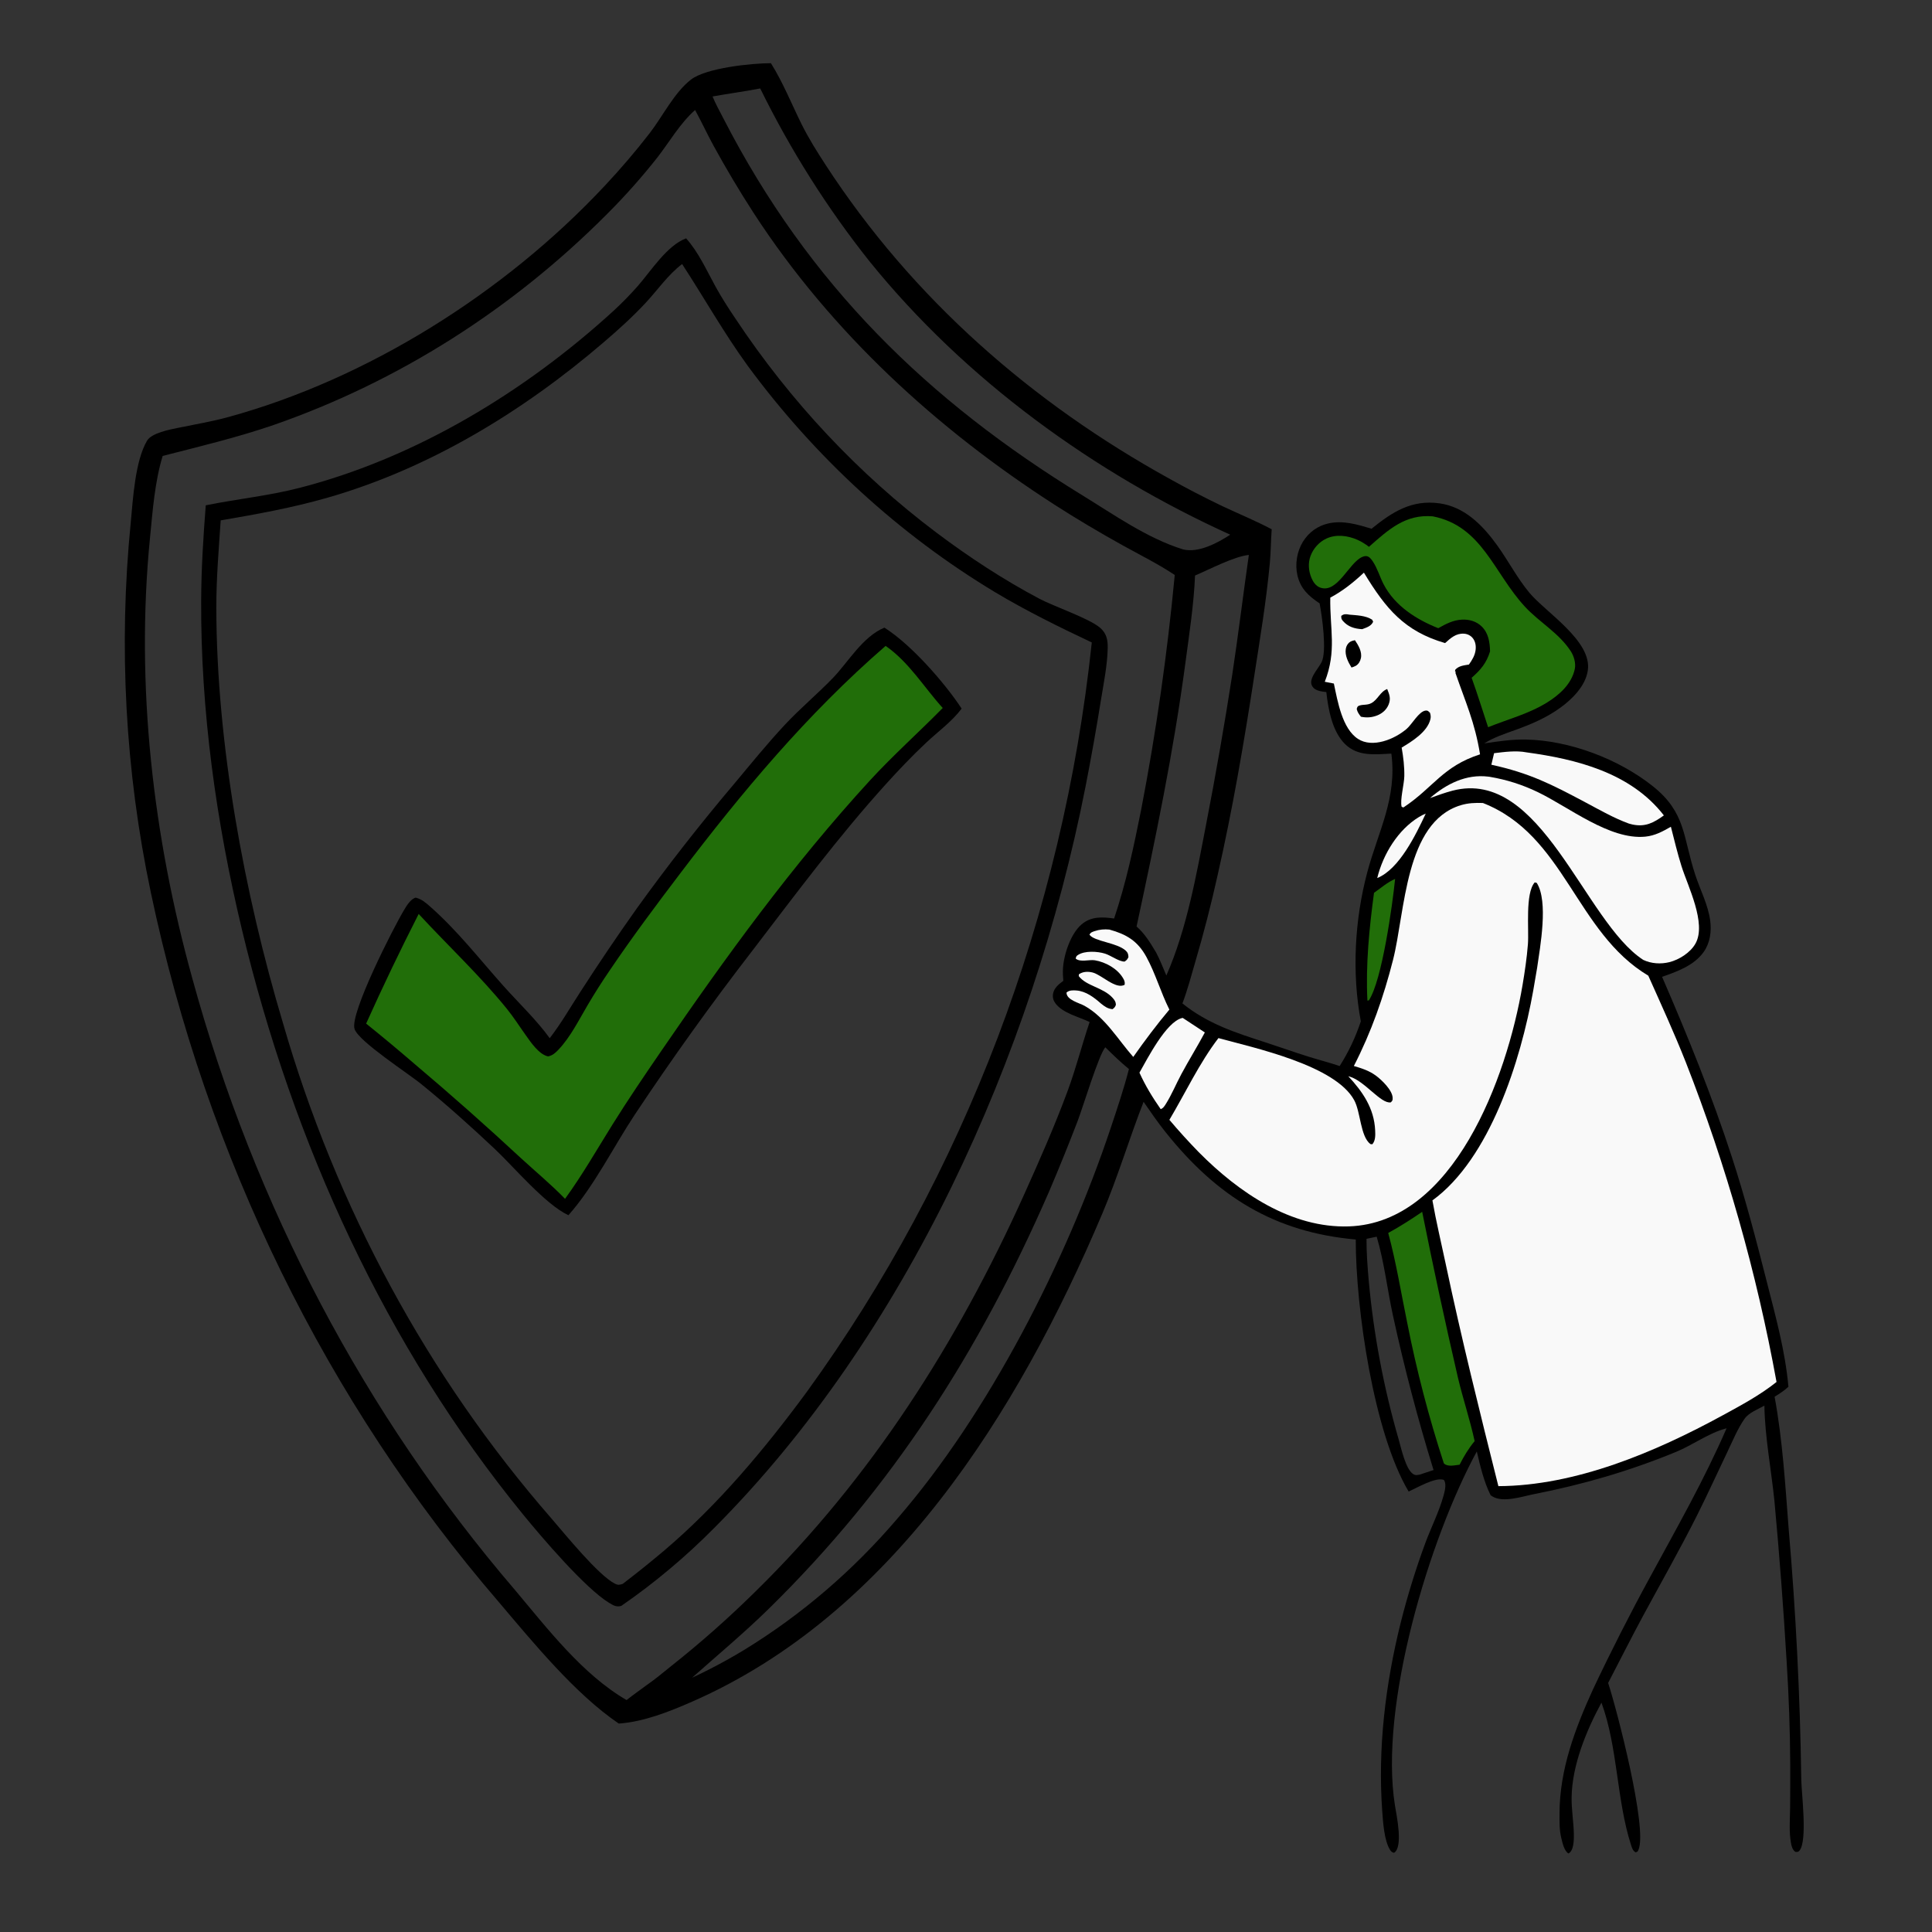 <?xml version="1.0" encoding="UTF-8" standalone="no"?>
<svg
   width="917"
   height="917"
   version="1.1"
   id="svg17"
   sodipodi:docname="reliability.svg"
   inkscape:version="1.4 (e7c3feb100, 2024-10-09)"
   xmlns:inkscape="http://www.inkscape.org/namespaces/inkscape"
   xmlns:sodipodi="http://sodipodi.sourceforge.net/DTD/sodipodi-0.dtd"
   xmlns="http://www.w3.org/2000/svg"
   xmlns:svg="http://www.w3.org/2000/svg">
  <rect width="100%" height="100%" fill="#333333" stroke="none"/>
  <defs
     id="defs17" />
  <sodipodi:namedview
     id="namedview17"
     pagecolor="#505050"
     bordercolor="#eeeeee"
     borderopacity="1"
     inkscape:showpageshadow="0"
     inkscape:pageopacity="0"
     inkscape:pagecheckerboard="0"
     inkscape:deskcolor="#505050"
     inkscape:zoom="0.63576881"
     inkscape:cx="457.71355"
     inkscape:cy="458.5"
     inkscape:window-width="1536"
     inkscape:window-height="792"
     inkscape:window-x="0"
     inkscape:window-y="0"
     inkscape:window-maximized="1"
     inkscape:current-layer="svg17" />
  <path
     d="m 365.909,29.994 c -9.219,0.011 -30.856,2.244 -37.987,7.813 -7.93,6.192 -13.279,17.23 -19.49,25.312 -6.769,8.739 -13.929,17.127 -21.456,25.134 -47.812,51.1 -112.926,91.694 -178.604,109.696 -7.953,2.18 -15.925,3.48 -23.968,5.146 -3.778,0.783 -12.45,2.391 -14.62,6.1 -5.637,9.628 -6.661,27.443 -7.721,38.777 -5.841,58.699 -2.623,118.019 9.527,175.612 26.456,125.757 83.435,241.925 165.247,336.907 16.334,19.272 36.333,43.671 56.863,57.576 11.787,-0.817 23.918,-5.622 34.798,-10.392 94.132,-41.265 154.351,-136.282 194.757,-231.792 7.328,-17.32 12.707,-35.401 19.538,-52.921 3.323,4.803 6.651,9.653 10.277,14.203 24.674,30.969 51.999,47.709 90.417,51.152 -0.002,32.742 8.554,91.89 25.118,119.627 3.768,-1.687 12.217,-6.656 16.223,-5.655 0.521,0.131 0.546,0.134 0.78,0.631 0.921,1.956 0.098,5.005 -0.444,6.964 -2.091,7.554 -5.849,15.02 -8.605,22.372 -4.591,12.444 -8.519,25.154 -11.765,38.069 -7.209,29.013 -10.931,59.577 -8.713,89.576 0.376,5.086 0.92,13.647 3.629,18.008 0.583,0.938 0.951,1.28 1.972,1.498 4.398,-2.7 1.212,-17.564 0.447,-22.296 -7.684,-47.449 16.347,-126.91 38.821,-168.185 1.64,6.976 3.369,14.375 6.55,20.753 0.238,0.172 0.48,0.338 0.725,0.497 5.103,3.288 14.416,0.064 19.93,-1.017 23.261,-4.559 45.308,-10.952 67.392,-20.046 7.948,-3.273 15.703,-9.101 23.952,-11.186 -10.593,24.424 -23.681,47.349 -36.304,70.609 -9.554,17.501 -18.607,35.308 -27.145,53.395 -8.421,18.515 -15.807,37.891 -15.837,58.794 -0.006,3.931 -0.114,7.768 0.821,11.603 0.575,2.358 1.346,6.114 3.401,7.403 2.566,-1.203 2.618,-6.429 2.58,-9.021 -0.086,-5.881 -1.153,-11.694 -1.067,-17.606 0.225,-15.39 7.062,-31.857 14.167,-44.958 7.802,21.236 7.157,46.343 14.063,67.625 0.448,1.38 0.849,2.726 2.159,3.414 0.915,-0.314 0.939,-0.289 1.337,-1.179 4.476,-10.004 -10.38,-67.147 -14.396,-79.215 5.58,-10.656 10.941,-21.427 16.662,-32.001 8.554,-15.811 17.462,-31.448 25.543,-47.541 4.991,-9.94 9.595,-20.108 14.413,-30.146 2.478,-5.163 4.918,-11.165 8.202,-15.786 2.012,-2.831 6.418,-4.497 9.355,-6.15 0.196,14.539 3.278,30.589 4.76,45.222 2.355,25.408 4.291,50.858 5.804,76.339 1.04,16.254 1.607,32.538 1.702,48.829 0.015,6.841 -0.005,13.683 -0.061,20.524 -0.059,5.386 -0.562,11.209 0.383,16.526 0.307,1.727 0.688,3.295 2.087,4.353 0.915,0.062 1.361,0.185 2.029,-0.659 3.766,-4.77 0.959,-26.584 0.805,-33.402 -0.562,-39.754 -2.555,-79.469 -5.975,-119.06 -1.625,-20.944 -2.888,-42.269 -6.69,-62.903 2.316,-1.427 4.535,-2.845 6.56,-4.721 -1.539,-17.138 -6.076,-33.316 -10.272,-49.866 -5.045,-19.895 -10.229,-39.694 -16.567,-59.177 -9.453,-29.057 -21.017,-57.627 -33.131,-85.53 6.99,-2.466 15.149,-5.303 19.773,-11.845 2.976,-4.209 3.746,-9.606 3.082,-14.73 -0.978,-7.55 -4.74,-14.653 -7.095,-21.812 -5.887,-17.899 -4.367,-29.478 -20.039,-42.005 -16.413,-13.119 -39.776,-21.826 -60.309,-22.239 -6.693,-0.134 -13.203,0.853 -19.808,1.838 4.612,-2.95 9.851,-4.599 14.915,-6.436 7.548,-2.739 14.659,-5.757 21.283,-10.577 5.532,-4.024 11.843,-10.204 12.949,-17.612 2.097,-14.03 -19.987,-27.555 -27.798,-36.973 -5.734,-6.914 -9.909,-15.027 -15.154,-22.326 -7.029,-9.783 -15.622,-18.42 -27.552,-20.038 -13.016,-1.764 -22.161,3.953 -32.134,12.065 -6.684,-2.007 -13.447,-4.074 -20.429,-2.535 -5.002,1.102 -9.363,4.154 -12.164,8.72 -2.779,4.529 -3.818,10.581 -2.618,15.852 1.478,6.494 5.5,10.025 10.548,13.385 1.153,5.946 3.539,22.781 0.936,27.901 -1.337,2.631 -4.33,5.847 -4.862,8.722 -0.209,1.136 -0.036,2.039 0.618,2.987 1.368,1.985 4.393,2.219 6.499,2.495 0.906,8.27 2.851,18.737 8.857,24.657 6.138,6.049 14.361,4.907 22.009,4.55 2.762,21.171 -6.201,36.784 -11.407,56.234 -6.018,22.482 -7.409,47.885 -3.081,70.848 -2.583,7.676 -5.767,14.453 -10.059,21.223 -4.883,-1.684 -9.932,-2.942 -14.859,-4.489 -6.767,-2.125 -13.467,-4.526 -20.218,-6.717 -14.292,-4.638 -27.404,-8.769 -39.543,-18.527 2.378,-6.339 4.154,-12.981 6.039,-19.5 4.021,-13.652 7.578,-27.455 10.664,-41.38 7.124,-31.337 12.524,-62.943 17.417,-94.752 2.72,-17.679 5.691,-35.402 7.349,-53.234 0.501,-5.392 0.504,-10.79 0.896,-16.187 -7.648,-4.056 -15.677,-7.336 -23.49,-11.015 -8.581,-4.111 -17.042,-8.5 -25.371,-13.162 C 490.167,191.31 433.41,142.149 391.833,78.212 387.806,72.019 383.759,65.595 380.458,58.93 375.681,49.287 371.607,39.074 365.909,29.994 Z M 504.679,465.548 c -2.111,1.584 -4.39,3.311 -4.877,6.21 -0.281,1.67 0.168,3.157 1.148,4.473 3.513,4.712 11.25,6.42 16.227,8.857 -3.659,10.843 -6.431,21.884 -10.41,32.641 -6.165,16.668 -13.273,32.784 -20.54,48.927 -31.946,70.961 -72.949,135.044 -127.49,188.565 -12.678,12.521 -25.98,24.307 -39.848,35.306 -3.823,3.021 -7.636,6.314 -11.626,9.058 -3.29,2.426 -6.654,4.786 -9.868,7.324 C 276.542,794.82 259.918,773.105 244.302,754.52 173.135,671.476 120.777,572.181 91.246,464.253 72.613,397.016 64.295,325.261 71.18,255.413 c 1.278,-12.965 2.247,-26.575 6.025,-39.005 17.634,-4.525 35.442,-8.77 52.716,-14.707 59.07,-20.574 113.137,-54.801 158.327,-100.227 8.391,-8.383 16.309,-17.286 23.713,-26.665 5.835,-7.51 10.858,-16.351 17.96,-22.581 2.996,5.5 5.648,11.201 8.633,16.709 6.007,10.984 12.403,21.721 19.177,32.187 36.916,56.852 87.427,102.824 142.748,138.405 10.573,6.801 21.51,13.267 32.46,19.349 8.224,4.568 16.772,8.786 24.638,14.029 -3.525,37.442 -8.854,74.667 -15.965,111.526 -3.51,17.558 -7.127,34.6 -12.813,51.522 -5.459,-0.753 -10.903,-1.114 -15.47,2.815 -5.097,4.386 -8.392,14.072 -8.807,20.933 -0.117,1.936 0.013,3.914 0.158,5.844 z m 79.243,-211.761 c -5.947,3.902 -15.066,8.763 -22.296,6.998 -0.121,-0.03 -0.239,-0.072 -0.358,-0.108 -16.805,-5.247 -32.537,-16.386 -47.618,-25.639 -73.046,-44.813 -129.69,-99.715 -170.42,-179.066 -1.716,-3.342 -3.606,-6.691 -5.028,-10.184 7.526,-1.36 15.115,-2.349 22.623,-3.81 14.402,29.277 31.784,56.78 51.834,82.011 45.748,56.619 107.012,100.629 171.263,129.799 z m 69.509,333.192 c 3.593,12.087 5.039,25.134 7.734,37.499 5.375,24.719 11.801,49.165 19.257,73.263 l -6.586,2.168 c -1.325,0.21 -1.923,0.496 -3.156,-0.317 -3.487,-2.303 -5.619,-12.16 -6.81,-16.355 -7.149,-24.661 -11.923,-50.031 -14.248,-75.721 -0.556,-6.478 -1.06,-13.019 -1.022,-19.527 z m -99.839,-123.959 c -1.559,-3.614 -2.99,-7.417 -4.83,-10.874 -2.749,-4.578 -5.31,-8.901 -9.306,-12.398 8.942,-41.473 17.572,-83.025 23.189,-125.183 1.816,-13.635 3.984,-27.648 4.566,-41.395 6.923,-2.943 18.496,-9.047 25.538,-9.779 -2.718,18.983 -5.032,38.02 -7.897,56.984 -3.681,23.676 -7.801,47.272 -12.36,70.774 -4.616,23.903 -9.122,49.659 -18.9,71.871 z m -28.977,34.056 c 3.654,3.586 7.282,7.103 11.22,10.339 -2.432,9.412 -5.533,18.634 -8.602,27.829 -21.267,63.715 -57.954,135.449 -101.178,185.391 -21.021,24.694 -45.538,45.737 -72.665,62.367 -5.53,3.364 -11.175,6.509 -16.924,9.428 -2.622,1.364 -5.273,2.624 -7.952,3.856 12.27,-10.893 24.778,-21.317 36.539,-32.863 58.256,-57.201 99.786,-121.827 132.971,-198.084 4.699,-11.021 9.197,-22.137 13.495,-33.341 2.523,-6.621 9.965,-31.283 13.098,-34.92 z"
     id="path1"
     style="stroke-width:0.868" />
  <path
     d="m 325.643,113.131 c -9.091,3.404 -16.575,15.382 -22.994,22.71 -3.567,4.035 -7.321,7.877 -11.249,11.512 -42.513,38.912 -94.382,70.059 -149.092,84.174 -14.805,3.82 -29.753,5.3 -44.65,8.314 -1.169,15.01 -2.107,29.971 -2.181,45.038 -0.259,52.41 7.164,105.374 19.298,156.108 24.389,101.971 68.47,198.187 133.513,277.865 8.844,10.834 29.424,34.968 40.793,41.901 2.013,1.228 3.499,2.136 5.809,1.459 15.755,-10.874 30.535,-23.271 44.153,-37.034 90.486,-90.794 150.945,-223.368 176.215,-351.961 2.675,-13.676 5.117,-27.402 7.325,-41.172 1.296,-7.967 2.998,-16.273 3.177,-24.369 0.091,-4.096 -0.59,-7.147 -3.719,-9.799 -5.179,-4.39 -21.745,-10.002 -28.847,-13.763 -16.866,-8.933 -33.265,-19.684 -48.658,-31.253 -37.064,-27.897 -69.383,-62.322 -95.569,-101.793 -3.271,-4.839 -6.46,-9.811 -9.298,-14.953 -4.307,-7.806 -8.098,-16.4 -14.026,-22.985 z M 518.202,304.938 c -13.71,129.521 -60.506,252.564 -135.301,355.754 -20.16,27.372 -42.058,53.516 -67.669,75.271 -6.43,5.431 -12.984,10.697 -19.653,15.792 -1.481,0.502 -2.243,0.667 -3.679,-0.057 -7.864,-3.967 -23.592,-23.347 -30.141,-30.947 C 203.141,653.54 159.553,573.091 134.255,485.419 115.902,424.003 102.776,352.852 102.676,288.419 c -0.021,-13.749 1.15,-27.713 2.076,-41.425 16.929,-2.9 33.894,-5.957 50.467,-10.699 48.145,-13.774 92.576,-40.626 131.259,-73.782 6.92,-5.932 13.744,-12.075 20.005,-18.797 5.634,-6.048 10.699,-13.45 17.279,-18.384 10.503,16.093 19.869,32.785 31.154,48.318 32.164,43.647 72.057,80.154 117.419,107.453 14.789,8.856 30.363,16.505 45.867,23.834 z"
     id="path2"
     style="stroke-width:0.868" />
  <path
     d="m 419.748,297.899 c 12.709,7.97 28.762,26.326 36.681,38.435 -4.626,6.157 -11.086,10.788 -16.784,16.127 -6.721,6.297 -13.079,12.993 -19.195,19.751 -22.691,25.079 -42.789,52.166 -63.153,78.756 -19.677,25.469 -38.365,51.528 -56.033,78.129 -10.135,15.299 -19.303,33.974 -31.467,47.689 -10.866,-5.004 -26.039,-23.052 -34.941,-31.429 -11.098,-10.445 -22.613,-20.811 -34.545,-30.512 -6.483,-5.369 -30.11,-20.5 -32.035,-26.476 -2.337,-7.256 18.482,-48.118 23.487,-56.409 1.17,-1.938 3.08,-5.259 5.551,-5.914 2.716,0.679 4.694,2.356 6.658,4.08 13.061,11.469 23.658,25.166 35.049,37.915 7.252,8.116 15.604,16.01 21.89,24.718 5.329,-6.844 9.734,-14.577 14.427,-21.785 8.606,-13.375 17.532,-26.586 26.775,-39.625 14.62,-20.314 30.105,-40.128 46.421,-59.4 7.856,-9.391 15.558,-18.907 23.964,-27.922 7.188,-7.709 15.452,-14.599 22.791,-22.185 7.284,-7.53 14.043,-19.561 24.46,-23.943 z"
     id="path3"
     style="stroke-width:0.951" />
  <path
     fill="#216E09"
     d="m 420.348,306.57 c 11.13,7.714 18.312,19.781 27.107,29.468 -11.361,11.564 -23.64,22.497 -34.552,34.389 -36.819,40.131 -68.539,83.915 -98.809,128.06 -7.979,11.637 -15.956,23.356 -23.392,35.272 -7.378,11.824 -14.251,23.877 -22.517,35.246 -6.435,-6.655 -13.894,-12.853 -20.777,-19.166 -16.482,-15.311 -33.374,-30.271 -50.661,-44.869 -7.527,-6.498 -15.184,-12.877 -22.967,-19.132 7.87,-17.509 16.186,-34.859 24.94,-52.035 13.849,14.987 29.088,29.255 41.842,44.994 3.26,4.023 5.996,8.366 8.986,12.546 2.256,3.153 6.246,9.193 10.611,10.063 2.192,-0.468 3.501,-1.713 4.913,-3.199 5.705,-6.001 9.75,-14.215 13.847,-21.145 3.346,-5.682 6.9,-11.267 10.655,-16.745 10.504,-15.531 21.847,-30.703 33.252,-45.726 29.059,-38.277 60.213,-75.691 97.523,-108.022 z"
     id="path4"
     style="stroke-width:0.951" />
  <path
     fill="#ffffff"
     fill-opacity="0.976"
     d="m 703.839,381.128 c -3.66,-0.123 -7.04,-0.007 -10.589,1.081 -26.452,8.11 -26.251,50.497 -32.054,73.339 -4.495,17.697 -10.332,34.324 -18.608,50.414 3.804,1.129 7.191,2.176 10.486,4.594 2.704,1.984 7.791,6.872 7.928,10.5 0.046,1.232 -0.099,1.38 -0.873,2.167 -4.658,0.848 -12.349,-10.097 -19.432,-12.187 l -0.751,-0.217 c 6.732,7.266 12.283,15.14 12.754,25.691 0.103,2.31 0.191,4.848 -1.344,6.613 l -0.946,-0.112 c -4.765,-3.729 -4.581,-15.156 -7.645,-20.803 -9.01,-16.608 -47.475,-24.836 -64.446,-29.488 -9.011,11.756 -15.666,25.989 -23.281,38.807 4.455,5.267 9.083,10.366 13.877,15.284 19.13,19.34 44.051,36.208 71.347,35.286 49.615,-1.676 74.912,-70.327 82.386,-114.492 1.082,-6.396 2.047,-12.941 2.558,-19.417 0.562,-7.137 -1.372,-24.151 3.236,-29.366 l 0.953,0.236 c 5.606,8.803 1.63,30.195 0.185,40.316 -0.598,3.603 -1.215,7.203 -1.85,10.799 -5.926,33.292 -20.581,79.802 -47.848,99.59 1.765,10.066 4.185,20.103 6.295,30.099 7.486,35.447 16.198,70.425 25.01,105.521 36.654,-0.16 74.371,-16.093 106.497,-33.627 8.731,-4.766 17.652,-9.533 25.527,-15.817 -9.468,-52.001 -23.892,-102.838 -43.048,-151.723 -5.497,-13.915 -11.735,-27.498 -17.821,-41.128 -34.545,-20.629 -39.518,-66.664 -78.501,-81.958 z"
     id="path5"
     style="stroke-width:0.868" />
  <path
     fill="#216E09"
     d="m 680.012,245.068 c -12.924,-1.071 -20.855,6.175 -30.248,14.471 -1.685,-1.292 -3.512,-2.453 -5.434,-3.306 -4.591,-2.039 -10.078,-2.769 -14.751,-0.623 -3.378,1.551 -6.216,4.632 -7.558,8.283 -1.243,3.381 -0.933,7.113 0.436,10.397 0.814,1.953 2.092,3.822 4.052,4.56 8.233,3.103 13.642,-11.643 20.011,-14.485 2.485,-1.109 3.66,0.028 5.069,2.119 2.171,3.221 3.295,7.269 5.091,10.751 5.4,10.468 15.811,16.897 25.972,20.932 3.611,-2.035 7.052,-3.849 11.235,-4.068 3.374,-0.176 6.837,0.758 9.366,3.234 3.233,3.166 3.868,7.396 3.984,11.823 -1.725,5.646 -4.561,8.883 -8.746,12.55 2.786,7.727 5.219,15.649 7.817,23.455 9.462,-3.841 19.333,-6.317 28.153,-11.835 5.632,-3.522 11.483,-8.659 12.991,-15.764 0.596,-2.81 -0.421,-6.209 -1.932,-8.515 -5.696,-8.691 -14.811,-13.644 -21.678,-21.044 -14.901,-16.062 -20.312,-38.348 -43.829,-42.936 z"
     id="path6"
     style="stroke-width:0.868" />
  <path
     fill="#ffffff"
     fill-opacity="0.976"
     d="m 647.359,271.802 c -4.984,4.657 -10.016,8.685 -15.957,11.856 -0.247,15.057 3.133,25.186 -2.611,39.942 l 4.307,0.837 c 1.8,8.44 3.94,21.366 11.441,26.267 6.865,4.486 17.354,0.194 23.116,-4.752 2.547,-2.186 5.816,-8.294 8.956,-8.675 1.095,-0.133 1.414,0.355 2.133,1.077 0.321,1.111 0.448,1.884 0.173,3.032 -1.455,6.078 -8.902,10.606 -13.642,13.453 0.799,4.41 1.346,9.108 1.262,13.604 -0.071,3.792 -2.15,11.459 -1.253,14.503 l 0.819,0.313 c 14.266,-9.424 18.525,-19.457 36.383,-25.222 -2.514,-15.447 -6.836,-24.522 -11.72,-38.761 l 0.259,-0.288 -0.431,-0.325 0.128,-0.788 c 1.715,-1.901 4.159,-2.048 6.48,-2.448 1.489,-2.099 2.851,-4.269 3.178,-6.94 0.239,-1.952 -0.09,-3.988 -1.296,-5.531 -1.048,-1.342 -2.598,-2.082 -4.218,-2.183 -3.772,-0.236 -6.282,2.031 -8.974,4.46 -19.232,-5.616 -28.016,-16.114 -38.533,-33.433 z"
     id="path7"
     style="stroke-width:0.868" />
  <path
     d="m 658.417,327.037 c -3.358,1.26 -4.476,5.113 -7.575,6.724 -1.954,1.016 -3.772,0.513 -5.67,1.14 -0.915,0.302 -0.977,0.785 -1.221,1.63 0.382,1.553 1.049,2.425 2.001,3.65 2.67,0.55 5.157,0.403 7.728,-0.617 2.395,-0.95 4.463,-2.715 5.452,-5.272 1.077,-2.785 0.347,-4.61 -0.716,-7.255 z"
     id="path8"
     style="stroke-width:0.868" />
  <path
     d="m 640.359,291.728 c -0.125,-0.026 -0.249,-0.06 -0.374,-0.08 -1.375,-0.217 -2.241,-0.198 -3.364,0.646 -0.056,1.059 0.021,1.54 0.713,2.357 2.457,2.896 5.679,3.784 9.203,3.979 1.997,-0.769 4.229,-1.354 5.214,-3.527 l -0.48,-0.978 c -3.101,-2.012 -7.393,-2.072 -10.912,-2.396 z"
     id="path9"
     style="stroke-width:0.868" />
  <path
     d="m 643.096,303.864 c -0.761,0.176 -1.582,0.347 -2.255,0.78 -1.131,0.73 -1.844,1.927 -2.067,3.3 -0.522,3.204 1.129,6.318 2.697,8.89 0.676,-0.2 1.404,-0.459 2.023,-0.811 1.296,-0.735 2.115,-2.118 2.438,-3.613 0.664,-3.066 -1.254,-6.224 -2.837,-8.546 z"
     id="path10"
     style="stroke-width:0.868" />
  <path
     fill="#ffffff"
     fill-opacity="0.976"
     d="m 707.174,368.722 c -0.283,-0.037 -0.565,-0.078 -0.849,-0.112 -10.366,-1.247 -19.702,3.36 -27.606,10.191 3.522,-1.256 7.052,-2.558 10.659,-3.506 42.307,-11.121 62.469,62.099 90.577,80.31 3.857,1.817 8.357,2.075 12.44,1.057 4.543,-1.133 9.963,-4.499 12.375,-8.864 5.286,-9.568 -3.621,-27.053 -6.656,-36.651 -1.94,-6.136 -3.435,-12.495 -5.045,-18.739 -3.966,2.264 -7.562,4.237 -12.136,4.691 -16.883,1.674 -36.273,-14.049 -51.117,-21.174 -7.327,-3.516 -14.713,-5.858 -22.643,-7.202 z"
     id="path11"
     style="stroke-width:0.868" />
  <path
     fill="#216E09"
     d="m 675.021,575.178 c -5.271,3.618 -10.559,6.955 -16.119,10.039 3.795,13.998 6.092,28.432 9.022,42.654 4.445,22.586 10.245,44.846 17.364,66.642 0.038,0.05 0.069,0.107 0.114,0.149 1.785,1.677 5.153,0.779 7.377,0.543 2.068,-4.083 4.257,-7.707 7.14,-11.201 -2.22,-10.229 -5.569,-20.115 -7.965,-30.288 -6.038,-26.082 -11.683,-52.264 -16.934,-78.537 z"
     id="path12"
     style="stroke-width:0.868" />
  <path
     fill="#ffffff"
     fill-opacity="0.976"
     d="m 526.584,441.216 c -2.337,-0.25 -4.767,-0.05 -7.007,0.722 -1.116,0.383 -1.922,0.589 -2.473,1.703 2.252,3.245 13.123,3.743 17.251,7.602 1.008,0.943 1.165,1.671 1.245,3.056 -0.605,1.193 -0.769,1.382 -1.845,2.108 -2.685,-0.003 -6.468,-2.9 -9.261,-3.774 -3.574,-1.119 -9.685,-1.492 -12.912,0.673 -0.782,0.525 -0.803,0.777 -1.02,1.669 2.108,1.874 6.46,0.368 9.135,0.82 4.917,0.831 10.485,3.8 13.252,8.315 0.665,1.084 1.072,1.975 0.851,3.291 -4.167,2.416 -10.972,-4.771 -15.223,-5.823 -2.172,-0.537 -4.581,-0.472 -6.481,0.85 l -0.082,0.863 c 3.542,4.729 11.593,5.378 16.039,10.287 0.908,1.002 1.591,1.936 1.576,3.392 -0.381,1.047 -0.718,1.371 -1.572,2.016 -2.256,-0.195 -3.628,-1.187 -5.412,-2.596 -3.396,-3.007 -7.241,-5.95 -11.796,-6.274 -1.569,-0.111 -3.416,-0.176 -4.647,1.003 -0.013,3.52 6.084,4.905 8.568,6.29 9.789,5.46 15.742,15.862 23.112,24.256 5.486,-7.77 11.058,-15.229 17.146,-22.475 -4.074,-8.12 -6.611,-17.163 -10.936,-25.057 -4.197,-7.661 -9.632,-10.738 -17.507,-12.916 z"
     id="path13"
     style="stroke-width:0.868" />
  <path
     fill="#ffffff"
     fill-opacity="0.976"
     d="m 724.497,357.093 c -4.845,-0.948 -10.49,-0.193 -15.349,0.399 l -1.3,5.473 c 18.19,3.982 28.445,9.242 44.705,17.892 6.712,3.57 13.468,7.464 20.583,10.049 0.568,0.164 1.126,0.319 1.703,0.441 6.054,1.275 10.017,-0.795 14.895,-4.323 -15.781,-20.377 -41.75,-26.721 -65.238,-29.929 z"
     id="path14"
     style="stroke-width:0.868" />
  <path
     fill="#ffffff"
     fill-opacity="0.976"
     d="m 561.382,483.142 c -0.125,0.02 -0.252,0.03 -0.375,0.06 -7.543,1.884 -16.309,19.126 -20.181,25.926 2.822,6.239 6.237,11.8 10.102,17.338 1.137,-0.466 1.681,-1.31 2.341,-2.351 2.834,-4.467 4.94,-9.635 7.458,-14.319 3.582,-6.666 7.575,-13.072 11.143,-19.751 z"
     id="path15"
     style="stroke-width:0.868" />
  <path
     fill="#216E09"
     d="m 662.172,417.166 c -3.523,1.52 -6.857,4.353 -10.014,6.602 -2.269,16.873 -3.99,34.101 -3.13,51.153 l 0.683,-0.097 c 6.241,-9.369 11.226,-45.379 12.461,-57.658 z"
     id="path16"
     style="stroke-width:0.868" />
  <path
     fill="#ffffff"
     fill-opacity="0.976"
     d="m 676.714,386.171 c -1.149,0.437 -2.195,0.983 -3.255,1.63 -9.821,5.987 -16.958,17.475 -19.775,28.948 10.467,-4.209 18.318,-20.563 23.03,-30.578 z"
     id="path17"
     style="stroke-width:0.868" />
</svg>
